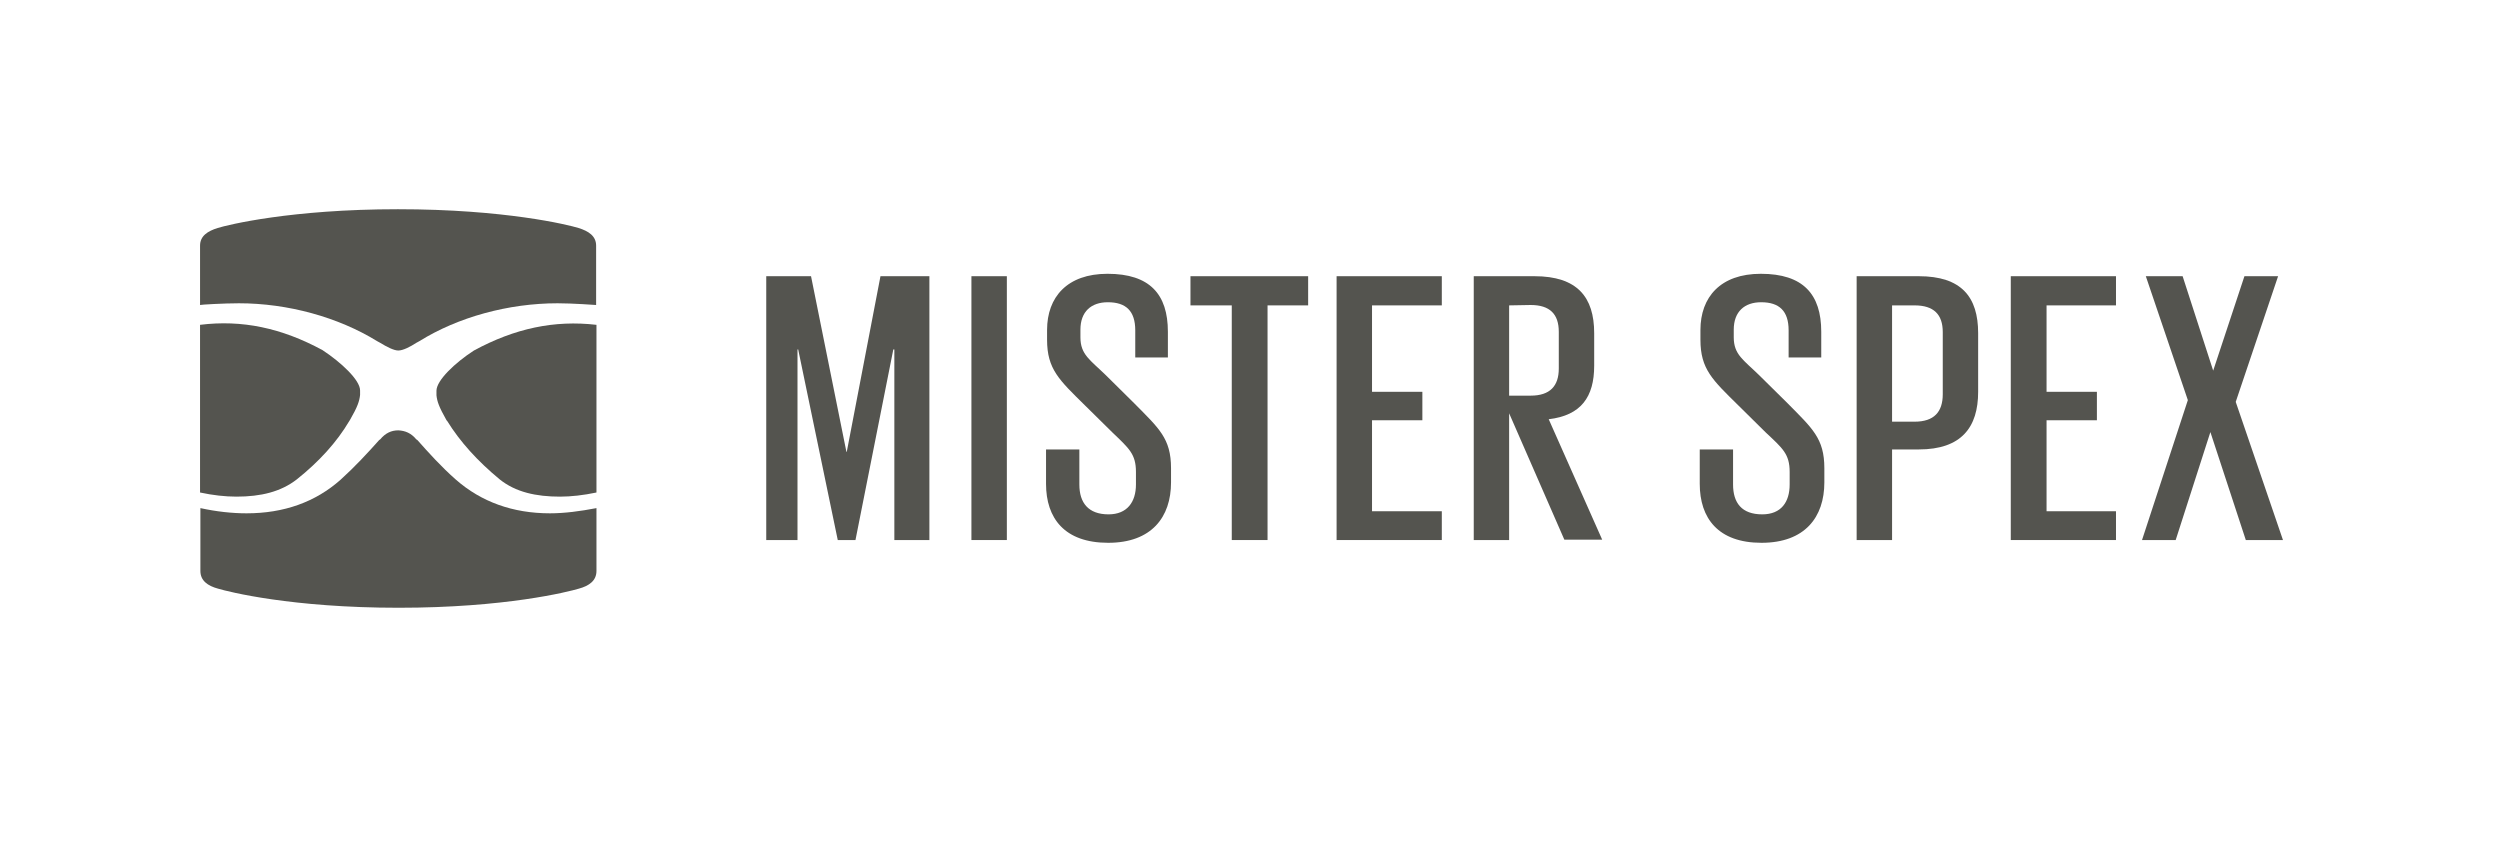 <?xml version="1.0" encoding="UTF-8" standalone="no"?><!DOCTYPE svg PUBLIC "-//W3C//DTD SVG 1.1//EN" "http://www.w3.org/Graphics/SVG/1.1/DTD/svg11.dtd"><svg width="100%" height="100%" viewBox="0 0 58 20" version="1.1" xmlns="http://www.w3.org/2000/svg" xmlns:xlink="http://www.w3.org/1999/xlink" xml:space="preserve" xmlns:serif="http://www.serif.com/" style="fill-rule:evenodd;clip-rule:evenodd;stroke-linejoin:round;stroke-miterlimit:2;"><rect x="0" y="0" width="57.605" height="19.202" style="fill:#fff;fill-opacity:0;"/><rect id="partner" x="0" y="0" width="57.605" height="19.202" style="fill:none;"/><g id="misterspex"><path d="M20.749,8.107l-0.024,0l-0.878,4.422l-0.411,0l-0.918,-4.422l-0.016,0l-0,4.422l-0.725,0l-0,-6.121l1.039,0l0.821,4.075l0.008,0l0.782,-4.075l1.135,0l0,6.121l-0.813,0" style="fill:#54544f;fill-rule:nonzero;"/><rect x="22.537" y="6.408" width="0.822" height="6.121" style="fill:#54544f;"/><path d="M24.268,11.224l0,-0.797l0.773,-0l0,0.813c0,0.427 0.21,0.693 0.677,0.693c0.435,0 0.636,-0.29 0.636,-0.693l0,-0.29c0,-0.418 -0.161,-0.547 -0.547,-0.918l-0.637,-0.628c-0.596,-0.588 -0.878,-0.838 -0.878,-1.522l0,-0.226c0,-0.765 0.468,-1.304 1.402,-1.304c0.982,-0 1.401,0.475 1.401,1.345l0,0.596l-0.757,-0l0,-0.629c0,-0.451 -0.217,-0.652 -0.636,-0.652c-0.387,0 -0.636,0.218 -0.636,0.636l-0,0.178c-0,0.402 0.225,0.523 0.588,0.877l0.66,0.653c0.572,0.58 0.854,0.813 0.854,1.506l-0,0.33c-0,0.805 -0.451,1.401 -1.458,1.401c-1.015,0 -1.442,-0.571 -1.442,-1.369" style="fill:#54544f;fill-rule:nonzero;"/><path d="M27.619,6.408l2.73,0l0,0.677l-0.942,-0l-0,5.444l-0.83,0l0,-5.444l-0.958,-0" style="fill:#54544f;fill-rule:nonzero;"/><path d="M31.009,6.408l2.441,0l-0,0.677l-1.619,-0l-0,2.005l1.168,-0l-0,0.66l-1.168,0l-0,2.111l1.619,-0l-0,0.668l-2.441,0" style="fill:#54544f;fill-rule:nonzero;"/><path d="M35.012,7.085l0,2.094l0.5,-0c0.451,-0 0.652,-0.226 0.652,-0.629l-0,-0.853c-0,-0.411 -0.209,-0.621 -0.652,-0.621m-0.5,2.513l0,2.94l-0.821,0l-0,-6.121l1.409,0c0.991,0 1.385,0.483 1.385,1.321l0,0.757c0,0.725 -0.306,1.152 -1.055,1.24l1.241,2.795l-0.878,-0l-1.281,-2.932Z" style="fill:#54544f;fill-rule:nonzero;"/><path d="M39.434,11.224l-0,-0.797l0.773,-0l0,0.813c0,0.427 0.201,0.693 0.677,0.693c0.443,0 0.636,-0.29 0.636,-0.693l-0,-0.29c-0,-0.418 -0.161,-0.547 -0.556,-0.918l-0.636,-0.628c-0.596,-0.588 -0.878,-0.838 -0.878,-1.522l-0,-0.226c-0,-0.765 0.467,-1.304 1.401,-1.304c0.983,-0 1.402,0.475 1.402,1.345l-0,0.596l-0.757,-0l-0,-0.629c-0,-0.451 -0.218,-0.652 -0.637,-0.652c-0.386,0 -0.636,0.218 -0.636,0.636l0,0.178c0,0.402 0.226,0.523 0.588,0.877l0.661,0.653c0.571,0.58 0.853,0.813 0.853,1.506l0,0.33c0,0.805 -0.451,1.401 -1.458,1.401c-1.006,0 -1.433,-0.571 -1.433,-1.369" style="fill:#54544f;fill-rule:nonzero;"/><path d="M43.896,7.085l-0,2.698l0.523,-0c0.451,-0 0.653,-0.226 0.653,-0.637l-0,-1.441c-0,-0.411 -0.21,-0.62 -0.653,-0.62m-1.345,-0.677l1.442,0c0.991,0 1.377,0.483 1.377,1.321l0,1.361c0,0.821 -0.386,1.337 -1.377,1.337l-0.62,-0l-0,2.102l-0.822,0l0,-6.121Z" style="fill:#54544f;fill-rule:nonzero;"/><path d="M46.65,6.408l2.441,0l-0,0.677l-1.611,-0l-0,2.005l1.168,-0l-0,0.66l-1.168,0l-0,2.111l1.611,-0l-0,0.668l-2.441,0" style="fill:#54544f;fill-rule:nonzero;"/><path d="M50.758,9.283l-0.975,-2.875l0.854,0l0.709,2.191l0.725,-2.191l0.781,0l-0.983,2.916l1.096,3.205l-0.862,0l-0.822,-2.505l-0.805,2.505l-0.781,0" style="fill:#54544f;fill-rule:nonzero;"/><path d="M12.759,11.909c-0.862,-0 -1.595,-0.266 -2.182,-0.781c-0.339,-0.298 -0.637,-0.629 -0.894,-0.919c-0.008,-0.008 -0.017,-0.008 -0.025,-0.016c-0.12,-0.145 -0.257,-0.201 -0.418,-0.209c-0.161,-0 -0.298,0.064 -0.419,0.209c-0.008,0.008 -0.016,0.008 -0.024,0.016c-0.258,0.29 -0.564,0.621 -0.894,0.919c-0.588,0.523 -1.321,0.781 -2.183,0.781c-0.338,-0 -0.701,-0.04 -1.071,-0.121l-0,1.458c-0,0.225 0.169,0.346 0.411,0.411c0.241,0.072 1.699,0.443 4.188,0.443c2.48,-0 3.938,-0.371 4.18,-0.443c0.241,-0.065 0.41,-0.186 0.41,-0.411l0,-1.458c-0.378,0.073 -0.741,0.121 -1.079,0.121" style="fill:#54544f;fill-rule:nonzero;"/><path d="M10.995,8.132c-0.435,0.281 -0.869,0.692 -0.869,0.934l-0,0.105c0.016,0.144 0.056,0.265 0.233,0.579l0.016,0.017c0.298,0.483 0.709,0.934 1.216,1.353c0.371,0.298 0.846,0.402 1.402,0.402c0.257,0 0.539,-0.032 0.845,-0.096l0,-3.89c-0.974,-0.113 -1.892,0.08 -2.843,0.596" style="fill:#54544f;fill-rule:nonzero;"/><path d="M4.641,11.426c0.298,0.064 0.58,0.096 0.845,0.096c0.564,0 1.031,-0.112 1.402,-0.402c0.515,-0.411 0.926,-0.862 1.216,-1.353l0.008,-0.009c0,-0.008 0,-0.008 0.008,-0.016c0.177,-0.306 0.218,-0.435 0.234,-0.58l-0,-0.104c-0,-0.242 -0.443,-0.653 -0.87,-0.934c-0.951,-0.516 -1.869,-0.709 -2.843,-0.588l-0,2.005" style="fill:#54544f;fill-rule:nonzero;"/><path d="M5.543,7.036c1.135,0 2.303,0.322 3.205,0.878l0.073,0.04c0.145,0.089 0.314,0.178 0.419,0.178c0.112,-0 0.281,-0.089 0.418,-0.178l0.073,-0.04c0.894,-0.556 2.062,-0.878 3.205,-0.878c0.347,0 0.894,0.04 0.894,0.04l0,-1.377c0,-0.225 -0.177,-0.338 -0.41,-0.41c-0.234,-0.073 -1.708,-0.435 -4.188,-0.435c-2.473,-0 -3.947,0.362 -4.18,0.435c-0.234,0.072 -0.411,0.185 -0.411,0.41l-0,1.377c-0,-0.008 0.556,-0.04 0.902,-0.04" style="fill:#54544f;fill-rule:nonzero;"/></g></svg>
